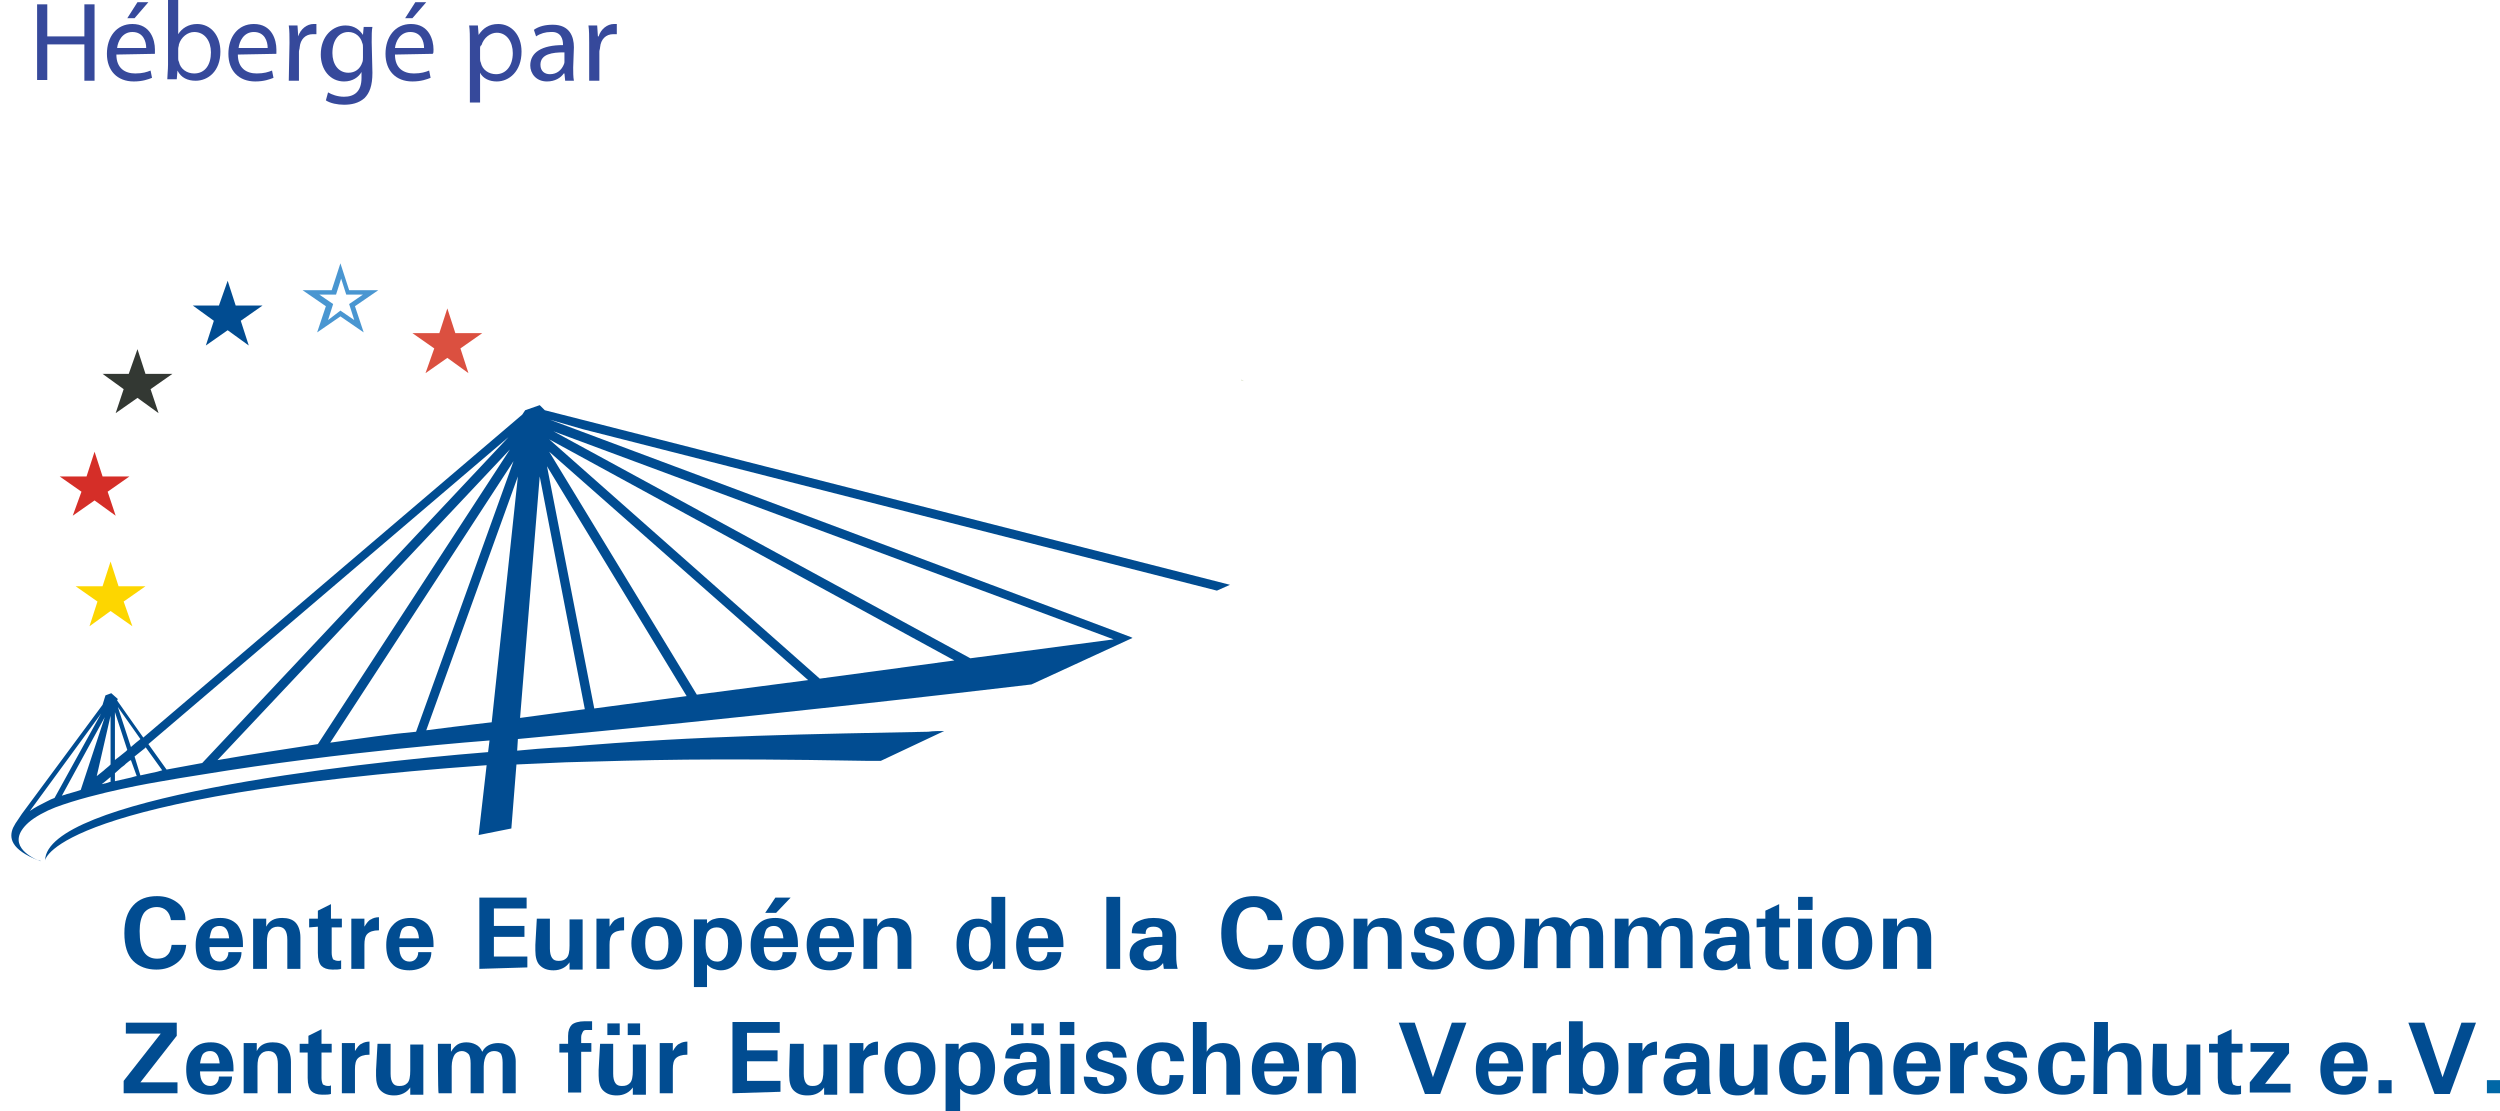 <?xml version="1.0" encoding="utf-8"?>
<!-- Generator: Adobe Illustrator 26.3.1, SVG Export Plug-In . SVG Version: 6.00 Build 0)  -->
<svg version="1.1" id="Ebene_1" xmlns="http://www.w3.org/2000/svg" xmlns:xlink="http://www.w3.org/1999/xlink" x="0px" y="0px"
	 viewBox="0 0 343.7 152.8" enable-background="new 0 0 343.7 152.8" xml:space="preserve">
<g id="Ebene_2_00000070839482715312486100000011314937136080430208_">
	<g>
		<g>
			<path fill="#0067A5" d="M170.6,52.2l0.4,0.2C170.8,52.3,170.7,52.3,170.6,52.2z"/>
			<path fill="#FDD600" d="M170.6,52.2l0.4,0.2C170.8,52.3,170.7,52.3,170.6,52.2z"/>
			<path fill="#014C91" d="M5.2,118.2l0.4,0.2C5.5,118.3,5.4,118.3,5.2,118.2z"/>
			<path fill="#014C91" d="M23.6,129.9h2c-0.1,1.1-0.5,1.9-1.3,2.5s-1.7,0.9-2.8,0.9c-1.3,0-2.4-0.4-3.2-1.2s-1.2-2.1-1.2-3.8
				s0.4-2.9,1.2-3.8c0.8-0.9,1.9-1.3,3.3-1.3c1.1,0,2,0.3,2.8,0.9s1.1,1.4,1.1,2.4h-2c-0.1-0.6-0.3-1-0.6-1.3s-0.8-0.5-1.3-0.5
				c-0.8,0-1.4,0.3-1.8,0.8c-0.4,0.6-0.6,1.4-0.6,2.5c0,1.4,0.2,2.3,0.6,2.9c0.4,0.6,1,0.9,1.8,0.9c0.5,0,1-0.1,1.3-0.4
				C23.3,131.1,23.5,130.6,23.6,129.9L23.6,129.9z"/>
			<path fill="#014C91" d="M28.8,130.2c0,1.3,0.5,2,1.4,2c0.3,0,0.6-0.1,0.8-0.3s0.4-0.5,0.4-1h1.8c0,0.8-0.3,1.4-0.8,1.8
				c-0.5,0.4-1.3,0.7-2.2,0.7c-1.1,0-1.9-0.3-2.5-0.9s-0.8-1.5-0.8-2.6s0.3-2.1,0.9-2.7c0.6-0.7,1.4-1,2.5-1c1,0,1.7,0.3,2.3,0.9
				c0.5,0.6,0.8,1.5,0.8,2.7v0.4C33.4,130.2,28.8,130.2,28.8,130.2z M28.8,129h2.7c-0.1-1.1-0.5-1.7-1.3-1.7c-0.4,0-0.7,0.1-1,0.4
				C29,128,28.9,128.5,28.8,129z"/>
			<path fill="#014C91" d="M34.8,133.2v-6.9h1.8v1.1c0.4-0.8,1.1-1.2,2.2-1.2c0.8,0,1.4,0.2,1.8,0.6c0.4,0.4,0.7,1.1,0.7,2.1v4.3
				h-1.8v-4c0-1.2-0.4-1.8-1.3-1.8c-0.5,0-0.9,0.2-1.1,0.5c-0.3,0.3-0.4,0.9-0.4,1.6v3.7H34.8z"/>
			<path fill="#014C91" d="M42.5,127.5v-1.2h1.2v-1.1l1.8-0.9v2H47v1.2h-1.4v3.5c0,0.4,0.1,0.7,0.2,0.9c0.2,0.1,0.4,0.2,0.7,0.2
				c0.2,0,0.3,0,0.4-0.1v1.2c-0.3,0.1-0.7,0.1-1.2,0.1c-0.7,0-1.2-0.2-1.5-0.5s-0.5-0.9-0.5-1.8v-3.6L42.5,127.5L42.5,127.5
				L42.5,127.5z"/>
			<path fill="#014C91" d="M48.3,133.2v-6.9h1.8v1.1c0.3-0.5,0.6-0.9,0.9-1c0.3-0.2,0.7-0.3,1.1-0.3v1.8c-0.8,0-1.3,0.2-1.6,0.5
				s-0.4,0.8-0.4,1.5v3.3H48.3z"/>
			<path fill="#014C91" d="M54.9,130.2c0,1.3,0.5,2,1.4,2c0.3,0,0.6-0.1,0.8-0.3s0.4-0.5,0.4-1h1.8c0,0.8-0.3,1.4-0.8,1.8
				c-0.5,0.4-1.3,0.7-2.2,0.7c-1.1,0-1.9-0.3-2.4-0.9c-0.6-0.6-0.8-1.5-0.8-2.6s0.3-2.1,0.9-2.7c0.6-0.7,1.4-1,2.5-1
				c1,0,1.7,0.3,2.3,0.9c0.5,0.6,0.8,1.5,0.8,2.7v0.4H54.9z M54.9,129h2.7c-0.1-1.1-0.5-1.7-1.3-1.7c-0.4,0-0.7,0.1-1,0.4
				C55.1,128,55,128.5,54.9,129z"/>
			<path fill="#014C91" d="M65.9,133.2v-9.8h6.5v1.5h-4.5v2.4h4.2v1.5h-4.2v2.7h4.6v1.5L65.9,133.2L65.9,133.2L65.9,133.2z"/>
			<path fill="#014C91" d="M73.8,126.3h1.8v4.1c0,0.6,0.1,1,0.3,1.3c0.2,0.3,0.5,0.4,0.9,0.4c0.5,0,0.8-0.1,1.1-0.4
				c0.3-0.3,0.4-0.9,0.4-1.7v-3.6h1.8v6.9h-1.8v-1c-0.2,0.3-0.5,0.6-0.9,0.8s-0.8,0.3-1.3,0.3c-0.8,0-1.4-0.2-1.9-0.7
				c-0.4-0.4-0.6-1.1-0.6-2v-0.8L73.8,126.3L73.8,126.3L73.8,126.3z"/>
			<path fill="#014C91" d="M82,133.2v-6.9h1.8v1.1c0.3-0.5,0.6-0.9,0.9-1c0.3-0.2,0.7-0.3,1.1-0.3v1.8c-0.8,0-1.3,0.2-1.6,0.5
				c-0.3,0.3-0.4,0.8-0.4,1.5v3.3H82z"/>
			<path fill="#014C91" d="M86.8,129.7c0-1.1,0.3-2,0.9-2.6s1.5-1,2.6-1s2,0.3,2.6,0.9s0.9,1.5,0.9,2.7c0,1.1-0.3,2-0.9,2.6
				c-0.6,0.7-1.4,1-2.6,1c-1.1,0-1.9-0.3-2.5-0.9S86.8,130.9,86.8,129.7L86.8,129.7z M88.7,129.7c0,1.6,0.6,2.4,1.6,2.4
				c1.1,0,1.6-0.8,1.6-2.4s-0.5-2.4-1.6-2.4S88.7,128.1,88.7,129.7z"/>
			<path fill="#014C91" d="M97,127.2c0.3-0.4,0.7-0.7,1-0.8s0.7-0.2,1.1-0.2c0.9,0,1.6,0.3,2.1,0.9s0.8,1.5,0.8,2.6s-0.3,2-0.8,2.7
				c-0.5,0.6-1.2,1-2.1,1c-0.4,0-0.7-0.1-1-0.2c-0.3-0.1-0.6-0.3-0.9-0.6v3.1h-1.8v-9.3h1.8v0.8H97z M97,129.8
				c0,0.8,0.1,1.4,0.4,1.8s0.7,0.6,1.2,0.6s0.8-0.2,1.1-0.6c0.3-0.4,0.4-1.1,0.4-1.9c0-0.7-0.1-1.2-0.4-1.6s-0.6-0.6-1.2-0.6
				c-0.5,0-0.9,0.2-1.2,0.6C97.1,128.4,97,129,97,129.8z"/>
			<path fill="#014C91" d="M105,130.2c0,1.3,0.5,2,1.4,2c0.3,0,0.6-0.1,0.8-0.3s0.4-0.5,0.4-1h1.9c0,0.8-0.3,1.4-0.8,1.8
				c-0.5,0.4-1.3,0.7-2.2,0.7c-1.1,0-1.9-0.3-2.5-0.9c-0.6-0.6-0.8-1.5-0.8-2.6s0.3-2.1,0.9-2.7c0.6-0.7,1.4-1,2.5-1
				c1,0,1.7,0.3,2.3,0.9c0.5,0.6,0.8,1.5,0.8,2.7v0.4H105L105,130.2z M105,129h2.7c-0.1-1.1-0.5-1.7-1.3-1.7c-0.4,0-0.7,0.1-1,0.4
				C105.2,128,105.1,128.5,105,129z M105.2,125.5l1.4-2.1h2.1l-2,2.1H105.2z"/>
			<path fill="#014C91" d="M112.6,130.2c0,1.3,0.5,2,1.4,2c0.3,0,0.6-0.1,0.8-0.3s0.4-0.5,0.4-1h1.9c0,0.8-0.3,1.4-0.8,1.8
				c-0.5,0.4-1.3,0.7-2.2,0.7c-1.1,0-1.9-0.3-2.4-0.9s-0.8-1.5-0.8-2.6s0.3-2.1,0.9-2.7c0.6-0.7,1.4-1,2.5-1c1,0,1.7,0.3,2.3,0.9
				c0.5,0.6,0.8,1.5,0.8,2.7v0.4C117.4,130.2,112.6,130.2,112.6,130.2z M112.7,129h2.7c-0.1-1.1-0.5-1.7-1.3-1.7
				c-0.4,0-0.7,0.1-1,0.4C112.8,128,112.7,128.5,112.7,129z"/>
			<path fill="#014C91" d="M118.7,133.2v-6.9h1.9v1.1c0.4-0.8,1.1-1.2,2.2-1.2c0.8,0,1.4,0.2,1.8,0.6s0.7,1.1,0.7,2.1v4.3h-1.9v-4
				c0-1.2-0.4-1.8-1.3-1.8c-0.5,0-0.9,0.2-1.1,0.5c-0.3,0.3-0.4,0.9-0.4,1.6v3.7C120.6,133.2,118.7,133.2,118.7,133.2z"/>
			<path fill="#014C91" d="M136.3,127v-3.7h1.9v9.9h-1.7v-1.1c-0.2,0.4-0.4,0.7-0.8,0.9s-0.8,0.4-1.3,0.4c-0.9,0-1.6-0.3-2.1-0.9
				s-0.8-1.5-0.8-2.6s0.2-1.9,0.8-2.6s1.2-1,2.2-1c0.4,0,0.7,0.1,1,0.2C135.6,126.4,136,126.7,136.3,127L136.3,127z M133.2,129.9
				c0,0.7,0.1,1.3,0.4,1.7c0.3,0.4,0.6,0.6,1.1,0.6s0.8-0.2,1.1-0.6c0.3-0.4,0.4-1,0.4-1.8s-0.1-1.4-0.4-1.8
				c-0.2-0.4-0.6-0.6-1.1-0.6s-0.9,0.2-1.2,0.6C133.4,128.4,133.2,129,133.2,129.9L133.2,129.9z"/>
			<path fill="#014C91" d="M141.4,130.2c0,1.3,0.5,2,1.4,2c0.3,0,0.6-0.1,0.8-0.3s0.4-0.5,0.4-1h1.9c0,0.8-0.3,1.4-0.8,1.8
				c-0.5,0.4-1.3,0.7-2.2,0.7c-1.1,0-1.9-0.3-2.4-0.9s-0.8-1.5-0.8-2.6s0.3-2.1,0.9-2.7c0.6-0.7,1.4-1,2.5-1c1,0,1.7,0.3,2.3,0.9
				c0.5,0.6,0.8,1.5,0.8,2.7v0.4H141.4L141.4,130.2z M141.4,129h2.7c-0.1-1.1-0.5-1.7-1.3-1.7c-0.4,0-0.7,0.1-1,0.4
				C141.6,128,141.4,128.5,141.4,129z"/>
			<path fill="#014C91" d="M152.1,133.2v-9.9h1.9v9.9H152.1z"/>
			<path fill="#014C91" d="M155.6,128.3c0-0.7,0.2-1.3,0.8-1.6s1.2-0.5,2.2-0.5s1.8,0.2,2.3,0.6s0.8,1.1,0.8,2v2.5
				c0,0.9,0.1,1.5,0.2,1.9H160l-0.1-0.8c-0.3,0.4-0.6,0.6-1,0.8c-0.4,0.1-0.7,0.2-1.2,0.2c-0.8,0-1.4-0.2-1.8-0.6s-0.6-0.9-0.6-1.5
				c0-0.8,0.3-1.4,0.9-1.8c0.6-0.4,1.6-0.7,3.2-0.7h0.4v-0.4c0-0.3-0.1-0.5-0.3-0.7s-0.5-0.3-0.9-0.3c-0.8,0-1.1,0.3-1.1,1
				L155.6,128.3L155.6,128.3L155.6,128.3z M159.8,129.9c-1.1,0-1.9,0.1-2.2,0.4c-0.3,0.2-0.4,0.5-0.4,0.9c0,0.3,0.1,0.6,0.3,0.7
				c0.2,0.2,0.5,0.3,0.8,0.3c0.5,0,0.9-0.2,1.1-0.5c0.2-0.3,0.4-0.8,0.4-1.4L159.8,129.9L159.8,129.9L159.8,129.9z"/>
			<path fill="#014C91" d="M174.4,129.9h2c-0.1,1.1-0.5,1.9-1.3,2.5s-1.7,0.9-2.8,0.9c-1.3,0-2.4-0.4-3.2-1.2s-1.2-2.1-1.2-3.8
				s0.4-2.9,1.2-3.8s1.9-1.3,3.3-1.3c1.1,0,2,0.3,2.8,0.9s1.1,1.4,1.1,2.4h-2c-0.1-0.6-0.3-1-0.6-1.3s-0.8-0.5-1.3-0.5
				c-0.8,0-1.4,0.3-1.8,0.8c-0.4,0.6-0.6,1.4-0.6,2.5c0,1.4,0.2,2.3,0.6,2.9c0.4,0.6,1,0.9,1.8,0.9c0.5,0,0.9-0.1,1.3-0.4
				S174.3,130.6,174.4,129.9L174.4,129.9z"/>
			<path fill="#014C91" d="M177.7,129.7c0-1.1,0.3-2,0.9-2.6c0.6-0.6,1.5-1,2.6-1s2,0.3,2.6,0.9s0.9,1.5,0.9,2.7
				c0,1.1-0.3,2-0.9,2.6c-0.6,0.7-1.4,1-2.6,1c-1.1,0-1.9-0.3-2.5-0.9C178,131.8,177.7,130.9,177.7,129.7L177.7,129.7z M179.6,129.7
				c0,1.6,0.6,2.4,1.6,2.4c1.1,0,1.6-0.8,1.6-2.4s-0.5-2.4-1.6-2.4S179.6,128.1,179.6,129.7z"/>
			<path fill="#014C91" d="M186.1,133.2v-6.9h1.9v1.1c0.4-0.8,1.1-1.2,2.2-1.2c0.8,0,1.4,0.2,1.8,0.6s0.7,1.1,0.7,2.1v4.3h-1.9v-4
				c0-1.2-0.4-1.8-1.3-1.8c-0.5,0-0.9,0.2-1.1,0.5c-0.3,0.3-0.4,0.9-0.4,1.6v3.7H186.1z"/>
			<path fill="#014C91" d="M195.9,131c0.1,0.8,0.5,1.2,1.2,1.2c0.4,0,0.6-0.1,0.9-0.3c0.2-0.2,0.3-0.4,0.3-0.6s-0.1-0.4-0.2-0.5
				c-0.2-0.1-0.6-0.3-1.4-0.5c-1-0.2-1.6-0.5-1.9-0.9s-0.4-0.8-0.4-1.2c0-0.6,0.2-1.1,0.8-1.5c0.5-0.4,1.2-0.6,2.1-0.6
				c0.8,0,1.5,0.2,1.9,0.5c0.5,0.3,0.7,0.9,0.8,1.7h-2c0-0.4-0.1-0.7-0.3-0.8s-0.4-0.2-0.7-0.2s-0.6,0.1-0.8,0.2s-0.3,0.3-0.3,0.5
				s0.1,0.4,0.3,0.5s0.6,0.2,1.1,0.4c1.1,0.3,1.8,0.6,2.1,0.9s0.5,0.7,0.5,1.3c0,0.7-0.3,1.2-0.8,1.6s-1.3,0.6-2.2,0.6
				s-1.6-0.2-2.1-0.6s-0.8-1-0.8-1.8L195.9,131L195.9,131L195.9,131z"/>
			<path fill="#014C91" d="M201.2,129.7c0-1.1,0.3-2,0.9-2.6c0.6-0.6,1.5-1,2.6-1s2,0.3,2.6,0.9s0.9,1.5,0.9,2.7
				c0,1.1-0.3,2-0.9,2.6c-0.6,0.7-1.4,1-2.6,1c-1.1,0-1.9-0.3-2.5-0.9C201.5,131.8,201.2,130.9,201.2,129.7L201.2,129.7z M203,129.7
				c0,1.6,0.6,2.4,1.6,2.4c1.1,0,1.6-0.8,1.6-2.4s-0.5-2.4-1.6-2.4C203.6,127.3,203,128.1,203,129.7z"/>
			<path fill="#014C91" d="M209.7,126.3h1.9v1.1c0.3-0.5,0.6-0.8,0.9-1c0.4-0.2,0.8-0.3,1.2-0.3c0.5,0,0.9,0.1,1.3,0.3
				c0.4,0.2,0.7,0.5,0.9,1c0.4-0.8,1.2-1.2,2.2-1.2c0.7,0,1.3,0.2,1.7,0.6s0.6,1.1,0.6,1.9v4.4h-1.9v-4.2c0-0.6-0.1-1.1-0.3-1.3
				s-0.5-0.3-0.9-0.3s-0.8,0.2-1,0.5s-0.4,0.9-0.4,1.6v3.7H214V129c0-0.6-0.1-1.1-0.3-1.3c-0.2-0.3-0.5-0.4-0.9-0.4s-0.8,0.2-1,0.5
				c-0.2,0.4-0.4,0.9-0.4,1.6v3.7h-1.9L209.7,126.3L209.7,126.3L209.7,126.3z"/>
			<path fill="#014C91" d="M222,126.3h1.9v1.1c0.3-0.5,0.6-0.8,0.9-1c0.4-0.2,0.8-0.3,1.2-0.3c0.5,0,0.9,0.1,1.3,0.3
				c0.4,0.2,0.7,0.5,0.9,1c0.4-0.8,1.2-1.2,2.2-1.2c0.7,0,1.3,0.2,1.7,0.6s0.6,1.1,0.6,1.9v4.4H231v-4.2c0-0.6-0.1-1.1-0.3-1.3
				s-0.5-0.3-0.9-0.3s-0.8,0.2-1,0.5s-0.4,0.9-0.4,1.6v3.7h-1.9V129c0-0.6-0.1-1.1-0.3-1.3c-0.2-0.3-0.5-0.4-0.9-0.4s-0.8,0.2-1,0.5
				c-0.2,0.4-0.4,0.9-0.4,1.6v3.7H222L222,126.3L222,126.3L222,126.3z"/>
			<path fill="#014C91" d="M234.4,128.3c0-0.7,0.2-1.3,0.8-1.6s1.2-0.5,2.2-0.5s1.8,0.2,2.3,0.6s0.8,1.1,0.8,2v2.5
				c0,0.9,0.1,1.5,0.2,1.9h-1.8l-0.1-0.8c-0.3,0.4-0.6,0.6-1,0.8s-0.7,0.2-1.2,0.2c-0.8,0-1.4-0.2-1.8-0.6s-0.6-0.9-0.6-1.5
				c0-0.8,0.3-1.4,0.9-1.8c0.6-0.4,1.6-0.7,3.2-0.7h0.4v-0.4c0-0.3-0.1-0.5-0.3-0.7s-0.5-0.3-0.9-0.3c-0.8,0-1.1,0.3-1.1,1
				L234.4,128.3L234.4,128.3L234.4,128.3z M238.6,129.9c-1.1,0-1.9,0.1-2.2,0.4c-0.3,0.2-0.4,0.5-0.4,0.9c0,0.3,0.1,0.6,0.3,0.7
				c0.2,0.2,0.5,0.3,0.8,0.3c0.5,0,0.9-0.2,1.1-0.5s0.4-0.8,0.4-1.4L238.6,129.9L238.6,129.9L238.6,129.9z"/>
			<path fill="#014C91" d="M241.5,127.5v-1.2h1.2v-1.1l1.9-0.9v2h1.5v1.2h-1.5v3.5c0,0.4,0.1,0.7,0.2,0.9c0.2,0.1,0.4,0.2,0.7,0.2
				c0.2,0,0.3,0,0.4-0.1v1.2c-0.3,0.1-0.7,0.1-1.2,0.1c-0.7,0-1.2-0.2-1.5-0.5s-0.5-0.9-0.5-1.8v-3.6L241.5,127.5L241.5,127.5
				L241.5,127.5z"/>
			<path fill="#014C91" d="M247.2,123.3h2v1.8h-2V123.3z M247.2,126.3h1.9v6.9h-1.9C247.2,133.2,247.2,126.3,247.2,126.3z"/>
			<path fill="#014C91" d="M250.5,129.7c0-1.1,0.3-2,0.9-2.6s1.5-1,2.6-1s2,0.3,2.5,0.9c0.6,0.6,0.9,1.5,0.9,2.7
				c0,1.1-0.3,2-0.9,2.6c-0.6,0.7-1.5,1-2.6,1s-1.9-0.3-2.5-0.9S250.5,130.9,250.5,129.7L250.5,129.7z M252.3,129.7
				c0,1.6,0.5,2.4,1.6,2.4s1.6-0.8,1.6-2.4s-0.5-2.4-1.6-2.4C252.9,127.3,252.3,128.1,252.3,129.7z"/>
			<path fill="#014C91" d="M258.9,133.2v-6.9h1.9v1.1c0.4-0.8,1.1-1.2,2.2-1.2c0.8,0,1.4,0.2,1.8,0.6s0.7,1.1,0.7,2.1v4.3h-1.9v-4
				c0-1.2-0.4-1.8-1.3-1.8c-0.5,0-0.9,0.2-1.1,0.5c-0.3,0.3-0.4,0.9-0.4,1.6v3.7H258.9L258.9,133.2z"/>
			<path fill="#014C91" d="M17,150.3v-1.7l5.1-6.5h-4.8v-1.5h7v1.8l-5,6.4h5.1v1.5H17z"/>
			<path fill="#014C91" d="M27.5,147.3c0,1.3,0.5,2,1.4,2c0.3,0,0.6-0.1,0.8-0.3s0.4-0.5,0.4-1h1.8c0,0.8-0.3,1.4-0.8,1.8
				c-0.5,0.4-1.3,0.7-2.2,0.7c-1.1,0-1.9-0.3-2.5-0.9s-0.8-1.5-0.8-2.6s0.3-2.1,0.9-2.7c0.6-0.7,1.4-1,2.5-1c1,0,1.7,0.3,2.3,0.9
				c0.5,0.6,0.8,1.5,0.8,2.7v0.4L27.5,147.3L27.5,147.3z M27.5,146.2h2.7c-0.1-1.1-0.5-1.7-1.3-1.7c-0.4,0-0.7,0.1-1,0.4
				C27.7,145.2,27.6,145.6,27.5,146.2z"/>
			<path fill="#014C91" d="M33.5,150.3v-6.9h1.8v1.1c0.4-0.8,1.1-1.2,2.2-1.2c0.8,0,1.4,0.2,1.8,0.6c0.4,0.4,0.7,1.1,0.7,2.1v4.3
				h-1.8v-4c0-1.2-0.4-1.8-1.3-1.8c-0.5,0-0.9,0.2-1.1,0.5c-0.3,0.3-0.4,0.9-0.4,1.6v3.7L33.5,150.3L33.5,150.3z"/>
			<path fill="#014C91" d="M41.2,144.7v-1.2h1.2v-1.1l1.8-0.9v2h1.4v1.2h-1.4v3.5c0,0.4,0.1,0.7,0.2,0.9c0.2,0.1,0.4,0.2,0.7,0.2
				c0.2,0,0.3,0,0.4-0.1v1.2c-0.3,0.1-0.7,0.1-1.2,0.1c-0.7,0-1.2-0.2-1.5-0.5s-0.5-0.9-0.5-1.8v-3.5L41.2,144.7L41.2,144.7z"/>
			<path fill="#014C91" d="M47,150.3v-6.9h1.8v1.1c0.3-0.5,0.6-0.9,0.9-1c0.3-0.2,0.7-0.3,1.1-0.3v1.8c-0.8,0-1.3,0.2-1.6,0.5
				s-0.4,0.8-0.4,1.5v3.3L47,150.3L47,150.3z"/>
			<path fill="#014C91" d="M51.9,143.5h1.8v4.1c0,0.6,0.1,1,0.3,1.3s0.5,0.4,0.9,0.4c0.5,0,0.8-0.1,1.1-0.4c0.3-0.3,0.4-0.9,0.4-1.7
				v-3.6h1.8v6.9h-1.8v-1c-0.2,0.3-0.5,0.6-0.9,0.8s-0.8,0.3-1.3,0.3c-0.8,0-1.4-0.2-1.9-0.7c-0.4-0.4-0.6-1.1-0.6-2v-0.8
				L51.9,143.5L51.9,143.5z"/>
			<path fill="#014C91" d="M60.2,143.5H62v1.1c0.3-0.5,0.6-0.8,0.9-1s0.8-0.3,1.2-0.3c0.5,0,0.9,0.1,1.3,0.3s0.7,0.5,0.9,1
				c0.4-0.8,1.2-1.2,2.2-1.2c0.7,0,1.3,0.2,1.7,0.6c0.4,0.4,0.7,1.1,0.7,1.9v4.4h-1.8v-4.2c0-0.6-0.1-1.1-0.3-1.3
				c-0.2-0.2-0.5-0.3-0.9-0.3s-0.8,0.2-1,0.5s-0.4,0.9-0.4,1.6v3.7h-1.8v-4.1c0-0.6-0.1-1.1-0.3-1.3s-0.5-0.4-0.9-0.4
				s-0.8,0.2-1,0.5s-0.4,0.9-0.4,1.6v3.7h-1.8C60.2,150.3,60.2,143.5,60.2,143.5L60.2,143.5z"/>
			<path fill="#014C91" d="M76.9,143.5h1.2v-1.1c0-0.7,0.2-1.2,0.5-1.5s1-0.5,1.8-0.5h1v1.2h-0.8c-0.3,0-0.4,0.1-0.5,0.3
				s-0.2,0.4-0.2,0.7v0.8h1.4v1.2h-1.4v5.6h-1.8v-5.5h-1.2V143.5z"/>
			<path fill="#014C91" d="M82.5,143.5h1.8v4.1c0,0.6,0.1,1,0.3,1.3c0.2,0.3,0.5,0.4,0.9,0.4c0.5,0,0.8-0.1,1.1-0.4
				c0.3-0.3,0.4-0.9,0.4-1.7v-3.6h1.8v6.9H87v-1c-0.2,0.3-0.5,0.6-0.9,0.8s-0.8,0.3-1.3,0.3c-0.8,0-1.4-0.2-1.9-0.7
				c-0.4-0.4-0.6-1.1-0.6-2v-0.8L82.5,143.5L82.5,143.5z M83.5,140.7h1.7v1.6h-1.7V140.7z M86.3,140.7H88v1.6h-1.7V140.7z"/>
			<path fill="#014C91" d="M90.7,150.3v-6.9h1.8v1.1c0.3-0.5,0.6-0.9,0.9-1c0.3-0.2,0.7-0.3,1.1-0.3v1.8c-0.8,0-1.3,0.2-1.6,0.5
				c-0.3,0.3-0.4,0.8-0.4,1.5v3.3L90.7,150.3L90.7,150.3z"/>
			<path fill="#014C91" d="M100.7,150.3v-9.8h6.5v1.5h-4.5v2.4h4.2v1.5h-4.2v2.7h4.6v1.5L100.7,150.3L100.7,150.3L100.7,150.3z"/>
			<path fill="#014C91" d="M108.6,143.5h1.9v4.1c0,0.6,0.1,1,0.3,1.3s0.5,0.4,0.9,0.4c0.5,0,0.8-0.1,1.1-0.4
				c0.3-0.3,0.4-0.9,0.4-1.7v-3.6h1.9v6.9h-1.8v-1c-0.2,0.3-0.5,0.6-0.9,0.8s-0.8,0.3-1.4,0.3c-0.8,0-1.4-0.2-1.9-0.7
				c-0.4-0.4-0.6-1.1-0.6-2v-0.8L108.6,143.5L108.6,143.5z"/>
			<path fill="#014C91" d="M116.8,150.3v-6.9h1.9v1.1c0.3-0.5,0.6-0.9,0.9-1c0.3-0.2,0.7-0.3,1.1-0.3v1.8c-0.8,0-1.3,0.2-1.6,0.5
				s-0.4,0.8-0.4,1.5v3.3L116.8,150.3L116.8,150.3z"/>
			<path fill="#014C91" d="M121.6,146.9c0-1.1,0.3-2,0.9-2.6s1.5-1,2.6-1s2,0.3,2.6,0.9c0.6,0.6,0.9,1.5,0.9,2.7
				c0,1.1-0.3,2-0.9,2.6c-0.6,0.7-1.4,1-2.6,1c-1.1,0-1.9-0.3-2.5-0.9C121.9,148.9,121.6,148,121.6,146.9z M123.4,146.9
				c0,1.6,0.6,2.4,1.6,2.4c1.1,0,1.6-0.8,1.6-2.4s-0.5-2.4-1.6-2.4C124,144.5,123.4,145.3,123.4,146.9z"/>
			<path fill="#014C91" d="M131.8,144.3c0.3-0.4,0.6-0.7,1-0.8c0.3-0.1,0.7-0.2,1.1-0.2c0.9,0,1.6,0.3,2.1,0.9
				c0.5,0.6,0.8,1.5,0.8,2.6s-0.3,2-0.8,2.7c-0.5,0.6-1.2,1-2.1,1c-0.4,0-0.7-0.1-1-0.2c-0.3-0.1-0.6-0.3-0.9-0.6v3.1h-2v-9.3h1.8
				L131.8,144.3L131.8,144.3z M131.8,146.9c0,0.8,0.1,1.4,0.4,1.8s0.7,0.6,1.1,0.6c0.5,0,0.8-0.2,1.1-0.6s0.4-1.1,0.4-1.9
				c0-0.7-0.1-1.2-0.4-1.6s-0.6-0.6-1.1-0.6s-0.9,0.2-1.2,0.6C131.9,145.5,131.8,146.1,131.8,146.9z"/>
			<path fill="#014C91" d="M138.2,145.5c0-0.7,0.2-1.3,0.8-1.6s1.2-0.5,2.2-0.5s1.8,0.2,2.3,0.6s0.8,1.1,0.8,2v2.5
				c0,0.9,0.1,1.5,0.2,1.9h-1.8l-0.1-0.8c-0.3,0.4-0.6,0.6-1,0.8c-0.4,0.1-0.7,0.2-1.2,0.2c-0.8,0-1.4-0.2-1.8-0.6s-0.6-0.9-0.6-1.5
				c0-0.8,0.3-1.4,0.9-1.8c0.6-0.4,1.6-0.7,3.2-0.7h0.4v-0.4c0-0.3-0.1-0.5-0.3-0.7s-0.5-0.3-0.9-0.3c-0.8,0-1.1,0.3-1.1,1
				L138.2,145.5L138.2,145.5L138.2,145.5z M139,140.7h1.7v1.6H139V140.7z M142.4,147c-1.1,0-1.9,0.1-2.2,0.4
				c-0.3,0.2-0.4,0.5-0.4,0.9c0,0.3,0.1,0.6,0.3,0.7c0.2,0.2,0.5,0.3,0.8,0.3c0.5,0,0.9-0.2,1.1-0.5c0.2-0.3,0.4-0.8,0.4-1.4
				L142.4,147L142.4,147L142.4,147z M141.8,140.7h1.7v1.6h-1.7V140.7z"/>
			<path fill="#014C91" d="M145.7,140.5h2v1.8h-2V140.5z M145.8,143.5h1.9v6.9h-1.9V143.5z"/>
			<path fill="#014C91" d="M150.8,148.1c0.1,0.8,0.5,1.2,1.2,1.2c0.4,0,0.6-0.1,0.9-0.3c0.2-0.2,0.3-0.4,0.3-0.6s-0.1-0.4-0.2-0.5
				c-0.2-0.1-0.6-0.3-1.4-0.5c-1-0.2-1.6-0.5-1.9-0.9s-0.4-0.8-0.4-1.2c0-0.6,0.2-1.1,0.8-1.5c0.5-0.4,1.2-0.6,2.1-0.6
				c0.8,0,1.5,0.2,1.9,0.5c0.5,0.3,0.7,0.9,0.8,1.7H153c0-0.4-0.1-0.7-0.3-0.8s-0.4-0.2-0.7-0.2s-0.6,0.1-0.8,0.2
				c-0.2,0.1-0.3,0.3-0.3,0.5s0.1,0.4,0.3,0.5s0.6,0.2,1.1,0.4c1.1,0.3,1.8,0.6,2.1,0.9s0.5,0.7,0.5,1.3c0,0.7-0.3,1.2-0.8,1.6
				s-1.3,0.6-2.2,0.6s-1.6-0.2-2.1-0.6s-0.8-1-0.8-1.8L150.8,148.1L150.8,148.1L150.8,148.1z"/>
			<path fill="#014C91" d="M160.8,147.8h1.9c0,0.9-0.3,1.6-0.8,2c-0.6,0.5-1.3,0.7-2.2,0.7c-1.1,0-1.9-0.3-2.5-0.9
				c-0.6-0.6-0.9-1.5-0.9-2.7c0-1.1,0.3-2,0.9-2.6c0.6-0.6,1.5-1,2.6-1c0.9,0,1.5,0.2,2.1,0.6c0.5,0.4,0.8,1.1,0.9,2h-1.9
				c0-0.9-0.4-1.4-1.2-1.4c-0.5,0-0.9,0.2-1.1,0.6c-0.2,0.4-0.3,1-0.3,1.7c0,1.7,0.5,2.5,1.5,2.5c0.4,0,0.7-0.1,0.9-0.4
				C160.7,148.7,160.8,148.3,160.8,147.8L160.8,147.8z"/>
			<path fill="#014C91" d="M164,140.5h1.9v4.1c0.4-0.8,1.2-1.2,2.2-1.2c0.8,0,1.4,0.2,1.8,0.7s0.6,1.2,0.6,2.4v4h-1.9v-4.1
				c0-1.2-0.4-1.8-1.3-1.8c-0.5,0-0.9,0.2-1.1,0.5c-0.3,0.3-0.4,0.9-0.4,1.7v3.6H164V140.5L164,140.5z"/>
			<path fill="#014C91" d="M173.8,147.3c0,1.3,0.5,2,1.4,2c0.3,0,0.6-0.1,0.8-0.3s0.4-0.5,0.4-1h1.9c0,0.8-0.3,1.4-0.8,1.8
				c-0.5,0.4-1.3,0.7-2.2,0.7c-1.1,0-1.9-0.3-2.4-0.9s-0.8-1.5-0.8-2.6s0.3-2.1,0.9-2.7c0.6-0.7,1.4-1,2.5-1c1,0,1.7,0.3,2.3,0.9
				c0.5,0.6,0.8,1.5,0.8,2.7v0.4L173.8,147.3L173.8,147.3z M173.8,146.2h2.7c-0.1-1.1-0.5-1.7-1.3-1.7c-0.4,0-0.7,0.1-1,0.4
				C174,145.2,173.9,145.6,173.8,146.2z"/>
			<path fill="#014C91" d="M179.8,150.3v-6.9h1.9v1.1c0.4-0.8,1.1-1.2,2.2-1.2c0.8,0,1.4,0.2,1.8,0.6s0.7,1.1,0.7,2.1v4.3h-1.9v-4
				c0-1.2-0.4-1.8-1.3-1.8c-0.5,0-0.9,0.2-1.1,0.5c-0.3,0.3-0.4,0.9-0.4,1.6v3.7L179.8,150.3L179.8,150.3z"/>
			<path fill="#014C91" d="M197,148.1l2.6-7.5h2l-3.6,9.8h-2.1l-3.6-9.8h2.2L197,148.1L197,148.1z"/>
			<path fill="#014C91" d="M204.6,147.3c0,1.3,0.5,2,1.4,2c0.3,0,0.6-0.1,0.8-0.3s0.4-0.5,0.4-1h1.9c0,0.8-0.3,1.4-0.8,1.8
				c-0.5,0.4-1.3,0.7-2.2,0.7c-1.1,0-1.9-0.3-2.4-0.9s-0.8-1.5-0.8-2.6s0.3-2.1,0.9-2.7c0.6-0.7,1.4-1,2.5-1c1,0,1.7,0.3,2.3,0.9
				c0.5,0.6,0.8,1.5,0.8,2.7v0.4L204.6,147.3L204.6,147.3z M204.7,146.2h2.7c-0.1-1.1-0.5-1.7-1.3-1.7c-0.4,0-0.7,0.1-1,0.4
				C204.8,145.2,204.7,145.6,204.7,146.2z"/>
			<path fill="#014C91" d="M210.7,150.3v-6.9h1.9v1.1c0.3-0.5,0.6-0.9,0.9-1c0.3-0.2,0.7-0.3,1.1-0.3v1.8c-0.8,0-1.3,0.2-1.6,0.5
				s-0.4,0.8-0.4,1.5v3.3L210.7,150.3L210.7,150.3z"/>
			<path fill="#014C91" d="M215.7,150.3v-9.9h1.9v3.8c0.2-0.3,0.5-0.5,0.9-0.7c0.3-0.2,0.7-0.2,1.2-0.2c0.9,0,1.6,0.3,2.1,1
				s0.7,1.5,0.7,2.6s-0.3,2-0.8,2.7s-1.2,0.9-2.1,0.9c-0.4,0-0.8-0.1-1.1-0.2s-0.6-0.4-0.9-0.8v0.9L215.7,150.3L215.7,150.3
				L215.7,150.3z M217.6,147c0,0.7,0.1,1.2,0.4,1.7s0.6,0.6,1.1,0.6s0.9-0.2,1.1-0.6s0.4-1.1,0.4-1.9c0-0.7-0.1-1.3-0.4-1.7
				c-0.2-0.4-0.6-0.6-1.1-0.6s-0.9,0.2-1.1,0.7C217.7,145.6,217.6,146.2,217.6,147z"/>
			<path fill="#014C91" d="M223.9,150.3v-6.9h1.9v1.1c0.3-0.5,0.6-0.9,0.9-1c0.3-0.2,0.7-0.3,1.1-0.3v1.8c-0.8,0-1.3,0.2-1.6,0.5
				s-0.4,0.8-0.4,1.5v3.3L223.9,150.3L223.9,150.3z"/>
			<path fill="#014C91" d="M228.9,145.5c0-0.7,0.2-1.3,0.8-1.6s1.2-0.5,2.2-0.5s1.8,0.2,2.3,0.6s0.8,1.1,0.8,2v2.5
				c0,0.9,0.1,1.5,0.2,1.9h-1.8l-0.1-0.8c-0.3,0.4-0.6,0.6-1,0.8c-0.4,0.1-0.7,0.2-1.2,0.2c-0.8,0-1.4-0.2-1.8-0.6s-0.6-0.9-0.6-1.5
				c0-0.8,0.3-1.4,0.9-1.8c0.6-0.4,1.6-0.7,3.2-0.7h0.4v-0.4c0-0.3-0.1-0.5-0.3-0.7s-0.5-0.3-0.9-0.3c-0.8,0-1.1,0.3-1.1,1
				L228.9,145.5L228.9,145.5L228.9,145.5z M233.1,147c-1.2,0-1.9,0.1-2.2,0.4c-0.3,0.2-0.4,0.5-0.4,0.9c0,0.3,0.1,0.6,0.3,0.7
				c0.2,0.2,0.5,0.3,0.8,0.3c0.5,0,0.9-0.2,1.1-0.5c0.2-0.3,0.4-0.8,0.4-1.4L233.1,147L233.1,147L233.1,147z"/>
			<path fill="#014C91" d="M236.5,143.5h1.9v4.1c0,0.6,0.1,1,0.3,1.3s0.5,0.4,0.9,0.4c0.5,0,0.8-0.1,1.1-0.4
				c0.3-0.3,0.4-0.9,0.4-1.7v-3.6h1.9v6.9h-1.8v-1c-0.2,0.3-0.5,0.6-0.9,0.8s-0.8,0.3-1.4,0.3c-0.8,0-1.5-0.2-1.9-0.7
				c-0.4-0.4-0.6-1.1-0.6-2v-0.8L236.5,143.5L236.5,143.5z"/>
			<path fill="#014C91" d="M249.1,147.8h1.9c0,0.9-0.3,1.6-0.8,2c-0.6,0.5-1.3,0.7-2.2,0.7c-1.1,0-1.9-0.3-2.5-0.9
				c-0.6-0.6-0.9-1.5-0.9-2.7c0-1.1,0.3-2,0.9-2.6s1.5-1,2.6-1c0.9,0,1.5,0.2,2.1,0.6c0.5,0.4,0.8,1.1,0.9,2h-1.9
				c0-0.9-0.4-1.4-1.2-1.4c-0.5,0-0.9,0.2-1.1,0.6c-0.2,0.4-0.3,1-0.3,1.7c0,1.7,0.5,2.5,1.5,2.5c0.4,0,0.7-0.1,0.9-0.4
				C249,148.7,249.1,148.3,249.1,147.8L249.1,147.8z"/>
			<path fill="#014C91" d="M252.3,140.5h1.9v4.1c0.5-0.8,1.2-1.2,2.2-1.2c0.8,0,1.4,0.2,1.8,0.7c0.4,0.4,0.6,1.2,0.6,2.4v4H257v-4.1
				c0-1.2-0.4-1.8-1.3-1.8c-0.5,0-0.9,0.2-1.1,0.5c-0.3,0.3-0.4,0.9-0.4,1.7v3.6h-1.9L252.3,140.5L252.3,140.5L252.3,140.5z"/>
			<path fill="#014C91" d="M262.1,147.3c0,1.3,0.5,2,1.4,2c0.3,0,0.6-0.1,0.8-0.3c0.2-0.2,0.4-0.5,0.4-1h1.9c0,0.8-0.3,1.4-0.8,1.8
				c-0.5,0.4-1.3,0.7-2.2,0.7c-1.1,0-1.9-0.3-2.5-0.9c-0.5-0.6-0.8-1.5-0.8-2.6s0.3-2.1,0.9-2.7c0.6-0.7,1.4-1,2.5-1
				c1,0,1.7,0.3,2.3,0.9c0.5,0.6,0.8,1.5,0.8,2.7v0.4L262.1,147.3L262.1,147.3z M262.1,146.2h2.7c-0.1-1.1-0.5-1.7-1.3-1.7
				c-0.4,0-0.7,0.1-1,0.4C262.3,145.2,262.2,145.6,262.1,146.2L262.1,146.2z"/>
			<path fill="#014C91" d="M268.1,150.3v-6.9h1.9v1.1c0.3-0.5,0.6-0.9,0.9-1c0.3-0.2,0.7-0.3,1-0.3v1.8c-0.8,0-1.3,0.2-1.5,0.5
				c-0.3,0.3-0.4,0.8-0.4,1.5v3.3L268.1,150.3L268.1,150.3z"/>
			<path fill="#014C91" d="M274.7,148.1c0.1,0.8,0.5,1.2,1.2,1.2c0.4,0,0.6-0.1,0.9-0.3c0.2-0.2,0.3-0.4,0.3-0.6s-0.1-0.4-0.2-0.5
				c-0.2-0.1-0.6-0.3-1.4-0.5c-1-0.2-1.6-0.5-1.9-0.9s-0.5-0.8-0.5-1.2c0-0.6,0.2-1.1,0.8-1.5c0.5-0.4,1.2-0.6,2.1-0.6
				c0.8,0,1.5,0.2,1.9,0.5c0.5,0.3,0.7,0.9,0.8,1.7h-1.9c0-0.4-0.1-0.7-0.3-0.8c-0.2-0.1-0.4-0.2-0.7-0.2s-0.6,0.1-0.8,0.2
				s-0.3,0.3-0.3,0.5s0.1,0.4,0.3,0.5s0.6,0.2,1.1,0.4c1.1,0.3,1.8,0.6,2.1,0.9c0.3,0.3,0.5,0.7,0.5,1.3c0,0.7-0.3,1.2-0.8,1.6
				s-1.3,0.6-2.2,0.6s-1.6-0.2-2.1-0.6s-0.8-1-0.8-1.8L274.7,148.1L274.7,148.1L274.7,148.1z"/>
			<path fill="#014C91" d="M284.7,147.8h1.9c0,0.9-0.3,1.6-0.8,2c-0.6,0.5-1.3,0.7-2.2,0.7c-1.1,0-1.9-0.3-2.5-0.9
				c-0.6-0.6-0.9-1.5-0.9-2.7c0-1.1,0.3-2,0.9-2.6s1.5-1,2.6-1c0.9,0,1.5,0.2,2.1,0.6c0.5,0.4,0.8,1.1,0.9,2h-1.9
				c0-0.9-0.4-1.4-1.2-1.4c-0.5,0-0.9,0.2-1.1,0.6c-0.2,0.4-0.3,1-0.3,1.7c0,1.7,0.5,2.5,1.5,2.5c0.4,0,0.7-0.1,0.9-0.4
				C284.6,148.7,284.7,148.3,284.7,147.8L284.7,147.8z"/>
			<path fill="#014C91" d="M287.9,140.5h1.9v4.1c0.5-0.8,1.2-1.2,2.2-1.2c0.8,0,1.4,0.2,1.8,0.7c0.4,0.4,0.6,1.2,0.6,2.4v4h-1.9
				v-4.1c0-1.2-0.4-1.8-1.3-1.8c-0.5,0-0.9,0.2-1.1,0.5c-0.3,0.3-0.4,0.9-0.4,1.7v3.6h-1.9L287.9,140.5L287.9,140.5L287.9,140.5z"/>
			<path fill="#014C91" d="M296,143.5h1.9v4.1c0,0.6,0.1,1,0.3,1.3c0.2,0.3,0.5,0.4,0.9,0.4c0.5,0,0.8-0.1,1.1-0.4
				c0.3-0.3,0.4-0.9,0.4-1.7v-3.6h1.9v6.9h-1.8v-1c-0.2,0.3-0.5,0.6-0.9,0.8s-0.8,0.3-1.4,0.3c-0.8,0-1.5-0.2-1.9-0.7
				c-0.4-0.4-0.6-1.1-0.6-2v-0.8L296,143.5L296,143.5z"/>
			<path fill="#014C91" d="M303.7,144.7v-1.2h1.2v-1.1l1.9-0.9v2h1.5v1.2h-1.5v3.5c0,0.4,0.1,0.7,0.2,0.9c0.2,0.1,0.4,0.2,0.7,0.2
				c0.2,0,0.3,0,0.4-0.1v1.2c-0.3,0.1-0.7,0.1-1.2,0.1c-0.7,0-1.2-0.2-1.5-0.5s-0.5-0.9-0.5-1.8v-3.5L303.7,144.7L303.7,144.7z"/>
			<path fill="#014C91" d="M309.3,150.3v-1.5l3.4-4.2h-3.3v-1.2h5.3v1.4l-3.3,4.2h3.5v1.2h-5.6V150.3z"/>
			<path fill="#014C91" d="M320.8,147.3c0,1.3,0.5,2,1.4,2c0.3,0,0.6-0.1,0.8-0.3c0.2-0.2,0.4-0.5,0.4-1h1.9c0,0.8-0.3,1.4-0.8,1.8
				c-0.5,0.4-1.3,0.7-2.2,0.7c-1.1,0-1.9-0.3-2.5-0.9c-0.5-0.6-0.8-1.5-0.8-2.6s0.3-2.1,0.9-2.7c0.6-0.7,1.4-1,2.5-1
				c1,0,1.7,0.3,2.3,0.9c0.5,0.6,0.8,1.5,0.8,2.7v0.4L320.8,147.3L320.8,147.3z M320.9,146.2h2.7c-0.1-1.1-0.5-1.7-1.3-1.7
				c-0.4,0-0.7,0.1-1,0.4C321,145.2,320.9,145.6,320.9,146.2L320.9,146.2z"/>
			<path fill="#014C91" d="M327,148.5h1.8v1.8H327V148.5z"/>
			<path fill="#014C91" d="M335.8,148.1l2.6-7.5h2l-3.6,9.8h-2.1l-3.6-9.8h2.2L335.8,148.1z"/>
			<path fill="#0067A6" d="M341.9,148.5h1.8v1.8h-1.8V148.5z"/>
			<path fill="#014C91" d="M80.1,59l87.2,22.2l1.8-0.8l-94.2-24l-0.7-0.7l0,0l-2,0.7L71.8,57l-52.1,44.4l-3.6-5.1l0.1-0.2l-0.9-0.8
				l-0.8,0.3l-0.4,1.3L3,111.9l0,0l-0.6,0.9l0,0c-0.1,0.1-0.4,0.6-0.6,1c-0.6,1.4-0.3,3,3.5,4.5c-1.2-0.5-4.6-2.3-1.4-5.2
				c0.9-0.8,2.4-1.6,3.7-2.1c5.6-2.1,14.1-3.5,14.1-3.5c2.3-0.4,4-0.7,6-1c19.4-3.2,39.6-4.7,39.6-4.7l-0.2,1.6
				c-20,1.6-60.8,6.5-60.9,14.9c0-0.3,2-8.9,60.7-13.1l-1.1,9.6l4.5-0.9l0.7-8.8c2.2-0.1,4.5-0.2,6.8-0.3
				c11.3-0.3,18.9-0.6,41.2-0.2h2.1l8.7-4.1c-0.7,0-1.5,0-2.2,0.1c-14.5,0.3-31.9,0.5-49.8,2.1c0,0-2.6,0.1-6.7,0.5l0.1-1.6
				c30.4-2.8,62.2-6.5,70.6-7.5l13.9-6.4l-0.2-0.1l-3.7-1.4L75.6,57.7L80.1,59L80.1,59L80.1,59z M19.3,101.6l-0.1,0.1l-0.5,0.4
				l-0.7,0.6l-1.8-5.5L19.3,101.6z M17.5,103.1l-0.2,0.2l-0.5,0.4l-0.5,0.4l-0.4,0.3l-0.1,0.1v-6.6L17.5,103.1z M15.2,98.4v6.7
				l-0.2,0.2l-0.6,0.5l-0.1,0.1l-1,0.8C13.3,106.7,15.2,98.4,15.2,98.4z M6.4,110.2c-0.8,0.4-1.6,0.8-2.3,1.3l9.8-13.4l-6.4,11.6
				L7,109.9L6.4,110.2z M9.1,109.2c-0.2,0.1-0.4,0.1-0.6,0.2l5.9-10.8l-3.3,10l-0.6,0.2C10.5,108.8,9.1,109.2,9.1,109.2z
				 M14.5,107.7c-0.2,0-0.3,0.1-0.5,0.1l0.5-0.4l0.6-0.5l0.1-0.1v0.7h-0.1C15.1,107.5,14.5,107.7,14.5,107.7z M18,106.9l-2.2,0.5
				v-1.1l0.9-0.8l0.4-0.3l0.2-0.2l0.5-0.4l0.2-0.1l0.8,2.2h-0.1C18.7,106.7,18,106.9,18,106.9z M21.6,106.1
				c-0.8,0.2-1.5,0.3-2.3,0.5l-0.8-2.6l1-0.8l0.5-0.4v-0.1l2.3,3.2l0,0C22.3,105.9,21.6,106.1,21.6,106.1z M22.9,105.8l-2.5-3.5
				l49.5-42.2l-42.1,44.8C26.2,105.2,24.6,105.5,22.9,105.8z M29.9,104.5l40.2-42.7l-26.4,40.5C39.2,103,34.5,103.7,29.9,104.5z
				 M45.4,102.1l25.2-38.7l-13.4,37.2C53.8,100.9,49.7,101.5,45.4,102.1z M67.6,99.3c0,0-3.6,0.4-9,1.1l12.6-34.9L67.6,99.3z
				 M71.5,98.7l2.7-33.2l6.2,32C80.4,97.5,71.5,98.7,71.5,98.7z M81.7,97.4l-6.5-33.3l19.2,31.6C94.4,95.7,81.7,97.4,81.7,97.4z
				 M95.8,95.5L75.5,62.1l35.6,31.4C111.1,93.5,95.8,95.5,95.8,95.5z M153.1,87.9l-19.7,2.6L76.1,59.3L153.1,87.9z M131.2,90.8
				l-18.5,2.5L75.5,60.4L131.2,90.8z"/>
			<path fill="#014C91" d="M15.4,107.5l2.3-0.6C16.9,107.1,16.2,107.3,15.4,107.5z"/>
			<path fill="#014C91" d="M5.2,118.2l0.4,0.2C5.5,118.3,5.4,118.3,5.2,118.2z"/>
			<polygon fill="#DB5040" points="61.5,42.4 60.4,45.8 56.7,45.8 59.7,47.9 58.5,51.3 61.5,49.2 64.4,51.3 63.3,47.9 66.3,45.8 
				62.6,45.8 			"/>
			<path fill="#4996D1" d="M43.6,45.7l1.2-3.6l-3.2-2.2h4l1.2-3.7l1.2,3.7h4l-3.2,2.2l1.2,3.6l-3.2-2.2L43.6,45.7z M46.8,42.7
				l1.9,1.3L48,41.8l1.9-1.3h-2.3l-0.7-2.2l-0.7,2.2h-2.3l1.9,1.3L45.1,44C45.1,44,46.8,42.7,46.8,42.7z"/>
			<polygon fill="#014C91" points="31.3,38.6 30.1,42 26.5,42 29.4,44.1 28.3,47.5 31.3,45.4 34.2,47.5 33.1,44.1 36.1,42 32.4,42 
							"/>
			<polygon fill="#333833" points="18.9,48 17.7,51.4 14.1,51.4 17,53.5 15.9,56.8 18.9,54.7 21.8,56.8 20.7,53.5 23.7,51.4 
				20,51.4 			"/>
			<polygon fill="#D52E28" points="13,62.1 11.9,65.5 8.2,65.5 11.2,67.6 10,70.9 13,68.8 15.9,70.9 14.8,67.6 17.8,65.5 14.1,65.5 
							"/>
			<polygon fill="#FDD600" points="15.2,77.2 14.1,80.6 10.4,80.6 13.4,82.7 12.3,86.1 15.2,84 18.2,86.1 17,82.7 20,80.6 
				16.3,80.6 			"/>
		</g>
		<g>
			<path fill="#36499B" d="M6.5,0.6V5h5.1V0.6H13v10.5h-1.4v-5H6.5V11H5.1V0.6H6.5z"/>
			<path fill="#36499B" d="M16,7.5c0,1.9,1.2,2.6,2.6,2.6c1,0,1.6-0.2,2.1-0.4l0.2,1c-0.5,0.2-1.3,0.5-2.5,0.5
				c-2.3,0-3.7-1.5-3.7-3.8s1.3-4.1,3.5-4.1c2.5,0,3.1,2.2,3.1,3.5v0.6L16,7.5C16,7.5,16,7.5,16,7.5z M20.1,6.6
				c0-0.9-0.4-2.2-1.9-2.2c-1.4,0-2,1.3-2.1,2.2C16.1,6.6,20.1,6.6,20.1,6.6z M20.4,0.3l-1.9,2.2h-1l1.4-2.2H20.4z"/>
			<path fill="#36499B" d="M23.1,0h1.4v4.7l0,0c0.5-0.8,1.4-1.4,2.6-1.4c1.9,0,3.2,1.6,3.2,3.8c0,2.7-1.7,4-3.4,4
				c-1.1,0-2-0.4-2.5-1.4l0,0l-0.1,1.2H23c0-0.5,0.1-1.3,0.1-2C23.1,8.9,23.1,0,23.1,0z M24.5,8c0,0.2,0,0.3,0.1,0.5
				c0.2,1,1.1,1.6,2.1,1.6c1.5,0,2.3-1.2,2.3-2.9c0-1.5-0.8-2.8-2.3-2.8c-0.9,0-1.8,0.7-2.1,1.7c0,0.2-0.1,0.4-0.1,0.6V8L24.5,8z"/>
			<path fill="#36499B" d="M32.7,7.5c0,1.9,1.2,2.6,2.6,2.6c1,0,1.6-0.2,2.1-0.4l0.2,1c-0.5,0.2-1.3,0.5-2.5,0.5
				c-2.3,0-3.7-1.5-3.7-3.8s1.3-4.1,3.5-4.1c2.5,0,3.1,2.2,3.1,3.5v0.6L32.7,7.5C32.7,7.4,32.7,7.5,32.7,7.5z M36.8,6.6
				c0-0.9-0.4-2.2-1.9-2.2c-1.4,0-2,1.3-2.1,2.2C32.8,6.6,36.8,6.6,36.8,6.6z"/>
			<path fill="#36499B" d="M39.8,5.9c0-0.9,0-1.7-0.1-2.4h1.2L41,5l0,0c0.3-1,1.2-1.7,2.1-1.7h0.4v1.4H43c-1,0-1.7,0.7-1.8,1.8
				c0,0.2-0.1,0.4-0.1,0.6v4h-1.4L39.8,5.9L39.8,5.9z"/>
			<path fill="#36499B" d="M51.2,10c0,1.8-0.4,2.8-1.1,3.5c-0.8,0.7-1.8,0.9-2.8,0.9c-0.9,0-1.9-0.2-2.5-0.6l0.3-1.1
				c0.5,0.3,1.3,0.6,2.2,0.6c1.4,0,2.4-0.7,2.4-2.6V9.9l0,0c-0.4,0.7-1.2,1.3-2.4,1.3c-1.9,0-3.2-1.6-3.2-3.7c0-2.6,1.7-4,3.4-4
				c1.3,0,2,0.7,2.4,1.3l0,0L50,3.7h1.2c-0.1,0.5-0.1,1.1-0.1,2.1L51.2,10C51.2,10,51.2,10,51.2,10z M49.9,6.5c0-0.2,0-0.4-0.1-0.6
				c-0.2-0.8-0.9-1.5-1.9-1.5c-1.3,0-2.2,1.1-2.2,2.9c0,1.5,0.8,2.7,2.2,2.7c0.9,0,1.6-0.5,1.9-1.4c0.1-0.2,0.1-0.5,0.1-0.7V6.5
				C49.9,6.5,49.9,6.5,49.9,6.5z"/>
			<path fill="#36499B" d="M54.3,7.5c0,1.9,1.2,2.6,2.6,2.6c1,0,1.6-0.2,2.1-0.4l0.2,1c-0.5,0.2-1.3,0.5-2.5,0.5
				c-2.3,0-3.7-1.5-3.7-3.8s1.3-4.1,3.5-4.1c2.5,0,3.1,2.2,3.1,3.5c0,0.3,0,0.5-0.1,0.6L54.3,7.5C54.3,7.5,54.3,7.5,54.3,7.5z
				 M58.3,6.6c0-0.9-0.4-2.2-1.9-2.2c-1.4,0-2,1.3-2.1,2.2C54.3,6.6,58.3,6.6,58.3,6.6z M58.6,0.3l-1.9,2.2h-1l1.4-2.2H58.6z"/>
			<path fill="#36499B" d="M64.6,6c0-1,0-1.8-0.1-2.5h1.2l0.1,1.3l0,0c0.6-0.9,1.4-1.5,2.7-1.5c1.8,0,3.2,1.5,3.2,3.8
				c0,2.7-1.7,4.1-3.4,4.1c-1,0-1.9-0.4-2.3-1.2l0,0v4.1h-1.4L64.6,6L64.6,6z M66,8c0,0.2,0,0.4,0.1,0.6c0.2,1,1.1,1.6,2.1,1.6
				c1.4,0,2.3-1.2,2.3-2.9c0-1.5-0.8-2.8-2.2-2.8c-0.9,0-1.8,0.7-2.1,1.7C66,6.3,66,6.5,66,6.7C66,6.7,66,8,66,8z"/>
			<path fill="#36499B" d="M78.8,9.3c0,0.6,0,1.3,0.1,1.8h-1.2l-0.1-1h-0.1c-0.4,0.6-1.2,1.1-2.3,1.1c-1.5,0-2.3-1.1-2.3-2.2
				c0-1.8,1.6-2.8,4.5-2.8V6.1c0-0.6-0.2-1.8-1.7-1.7c-0.7,0-1.4,0.2-2,0.6l-0.3-0.9C74.1,3.6,75,3.4,76,3.4c2.3,0,2.9,1.6,2.9,3.1
				L78.8,9.3L78.8,9.3z M77.5,7.2c-1.5,0-3.2,0.2-3.2,1.7c0,0.9,0.6,1.3,1.3,1.3c1,0,1.6-0.6,1.9-1.3c0.1-0.2,0.1-0.3,0.1-0.4V7.2
				C77.6,7.2,77.5,7.2,77.5,7.2z"/>
			<path fill="#36499B" d="M81,5.9c0-0.9,0-1.7-0.1-2.4h1.2L82.2,5h0.1c0.3-1,1.2-1.7,2.1-1.7h0.4v1.4h-0.5c-1,0-1.7,0.7-1.8,1.8
				c0,0.2-0.1,0.4-0.1,0.6v4H81C81,11.1,81,5.9,81,5.9z"/>
		</g>
	</g>
</g>
</svg>
